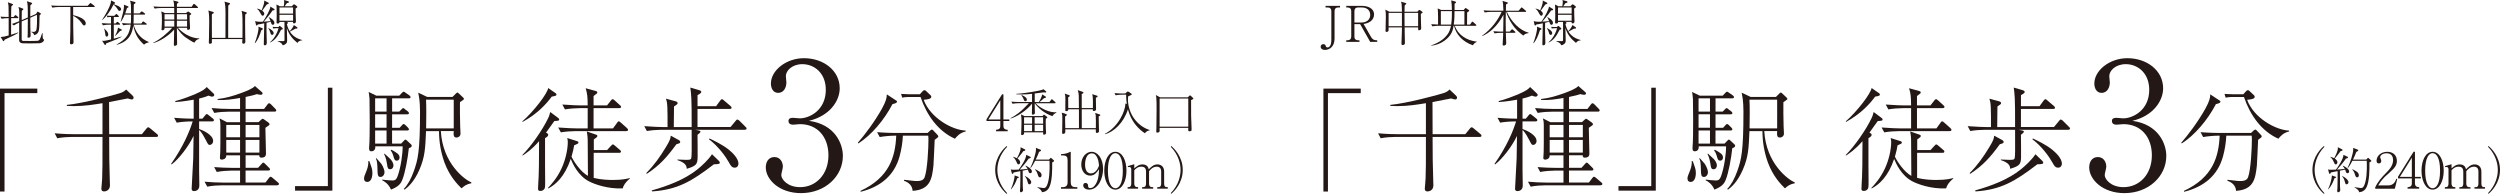 <?xml version="1.0" encoding="UTF-8"?><svg id="_イヤー_2" xmlns="http://www.w3.org/2000/svg" viewBox="0 0 1550.05 120.18"><defs><style>.cls-1{fill:#231815;}</style></defs><g id="text"><g><g><path class="cls-1" d="M10.88,11.26h-3.98c0,3.43-.03,6.86-.03,10.28,.83-.28,3.86-1.22,4.32-1.41l.12,.25c-1.35,.92-3.18,1.78-4.65,2.45-2.27,1.01-3.03,1.41-3.8,1.78-.31,.83-.37,.92-.64,.92-.18,0-.34-.15-.4-.28l-1.41-2.3c1.96-.15,2.26-.25,4.96-.98V11.26h-.43c-1.1,0-2.79,.12-3.95,.37l-.7-1.32c1.87,.15,3.49,.21,5.08,.21-.03-4.77-.03-4.96-.06-6.37-.06-1.5-.28-2.17-.46-2.75l2.79,1.01c.4,.15,.46,.15,.46,.34,0,.31-.73,.92-1.07,1.19-.12,3.09-.12,4.13-.12,6.58h1.53l.7-.8c.18-.21,.31-.37,.46-.37s.43,.21,.55,.31l.92,.8c.15,.15,.31,.31,.31,.49,0,.28-.28,.31-.49,.31Zm13.59,15.55c-.55,.09-6.18,.09-7.22,.09-3.28,0-3.64,0-4.44-.37-.86-.4-.95-1.13-.95-2.05,0-1.68,.03-9.03,.03-10.53-1.38,.64-2.54,1.32-3.28,1.84l-1.19-.95c.61-.18,2.02-.67,4.47-1.68,0-.86,.06-4.68,.06-5.45,0-1.19-.09-1.87-.46-3.37l2.63,.95c.18,.06,.4,.15,.4,.37,0,.18-.12,.28-1.01,1.1-.03,.92-.06,4.93-.06,5.72l3.8-1.65c.03-7.35-.09-8.05-.55-10.07l2.79,.92c.18,.06,.46,.18,.46,.37s-.12,.31-.31,.49c-.25,.28-.74,.73-.83,.8-.03,1.29-.06,2.2-.03,6.86l3.58-1.56,.61-1.04c.25-.34,.28-.37,.37-.37,.15,0,.31,.09,.4,.15l1.35,.8c.06,.06,.25,.15,.25,.37,0,.28-.09,.34-.8,.98-.12,5.6-.15,7.96-.46,9.34-.46,2.2-2.05,2.69-2.82,2.94-.43-1.38-1.44-1.78-1.81-1.93l.03-.25c.49,.09,.77,.15,1.13,.15,1.35,0,1.68-.64,1.84-1.04,.52-1.26,.52-6.18,.52-7.81,0-.43-.06-1.16-.09-1.75l-4.1,1.81c0,.89,.03,4.81,.03,5.63,0,.49,.18,4.93,.18,5.36,0,.4,0,1.38-1.35,1.38-.37,0-.58-.06-.58-.46,0-.31,.09-1.65,.12-1.9,.03-1.5,.03-3.4,.06-9.37l-3.8,1.65c0,1.29-.03,11.02,0,11.33,.09,.64,.67,.73,.92,.77,.18,.03,4.07,.03,4.62,.03,4.19,0,4.44-.09,4.87-.28,.58-.21,.83-.67,1.25-1.68,.21-.55,.31-.8,1.01-2.91h.28c0,.37,.03,2.05,.06,2.42,.03,.37,.12,1.13,.58,1.44,.25,.15,.28,.18,.28,.34,0,.43-.58,1.78-2.85,2.08Z"/><path class="cls-1" d="M58.29,4.35h-12.92v5.05c1.25,.28,7.81,1.74,7.81,5.23,0,.58-.49,1.16-1.01,1.16-.58,0-.83-.4-1.65-1.62-1.25-1.87-3.12-3.34-5.14-4.38,0,6.18,0,7.04,.18,14.78,0,.49,.03,.67,.03,1.41,0,.67-.06,.92-.28,1.1-.31,.28-.7,.4-1.07,.4-.86,0-.86-.55-.86-.86,0-.18,.06-1.07,.06-1.25,.21-5.3,.21-6.64,.21-14.51V4.35h-7.25c-.64,0-2.48,.09-3.95,.37l-.73-1.32c1.59,.12,3.52,.21,5.11,.21h17.51l1.25-1.35c.31-.34,.37-.4,.49-.4,.15,0,.46,.25,.58,.34l1.78,1.35c.12,.12,.31,.28,.31,.46,0,.34-.34,.34-.46,.34Z"/><path class="cls-1" d="M72.61,24.24c-1.07,.49-5.85,2.3-6.83,2.69-.03,.37-.09,.95-.55,.95-.25,0-.4-.24-.52-.43l-1.41-2.23c.31,.06,.46,.12,.83,.12,.98,0,3.61-.61,4.71-.89V15.3h-1.1c-1.1,0-2.79,.12-3.95,.37l-.74-1.32c2.3,.18,4.53,.21,5.11,.21h.67v-4.01h-.61c-.49,0-1.19,.06-1.68,.15l-.31-1.01c.55,.06,1.71,.12,2.17,.12h2.48l.77-.8c.34-.34,.37-.37,.49-.37,.18,0,.43,.25,.52,.34l.77,.77c.21,.21,.31,.31,.31,.46,0,.24-.15,.34-.46,.34h-2.72v4.01h1.1l.64-.67c.31-.34,.34-.37,.46-.37,.18,0,.43,.21,.58,.31l.8,.67c.15,.12,.31,.28,.31,.49,0,.28-.24,.31-.46,.31h-3.43v8.69c1.65-.46,4.65-1.29,4.77-1.32l.06,.18c-.58,.31-1.47,.8-2.79,1.38Zm1.38-17.48c-.4,0-.46-.09-1.01-.98-1.01-1.62-2.08-2.57-2.63-2.94-1.68,3.64-4.56,7.74-7.16,9.7l-.06-.03c2.17-3.12,4.65-7.5,5.48-10.56,.06-.18,.18-.7,.24-1.71l2.3,1.22c.09,.03,.21,.18,.21,.37,0,.4-.58,.55-.83,.61l-.06,.15c2.2,.83,2.45,.92,2.85,1.13,1.07,.58,1.78,1.29,1.78,1.93s-.49,1.1-1.1,1.1Zm-7.84,15.92c-.67,0-.73-.52-.89-1.65-.21-1.81-.43-2.39-.73-3.34l.06-.03c.21,.25,.34,.34,1.29,1.26,1.22,1.22,1.22,2.3,1.22,2.51,0,.92-.55,1.26-.95,1.26Zm9.18-3.77c-.15,.06-.76,.31-.89,.34-.76,.95-2.26,2.42-3.03,3.09l-.09-.09c.46-.89,1.44-2.79,1.71-4.22,.03-.15,.03-.8,.09-.92l2.2,1.16c.09,.06,.25,.12,.25,.34,0,.15-.09,.25-.25,.31Zm13.96,8.78c-3.34-3.03-5.51-6.12-6.67-11.88-.64,4.71-2.26,9.73-10.16,11.97l-.12-.18c6.27-3.52,7.93-6.67,8.69-12.3h-.76c-1.04,0-2.79,.12-3.92,.37l-.74-1.35c2.2,.18,4.25,.24,5.08,.24h.43c.09-1.29,.12-1.71,.15-5.51h-3.92c-.15,.37-1.1,2.79-2.42,4.47l-.15-.06c.06-.28,1.47-5.2,1.65-6.21,.21-1.19,.46-2.85,.46-3.43,0-.37-.06-.67-.12-.92l2.54,.98c.18,.06,.37,.15,.37,.4,0,.28-.09,.31-.95,.73-.46,1.56-.76,2.42-1.1,3.31h3.64c0-4.68,.03-6-.64-7.9l2.97,.83c.15,.03,.46,.12,.46,.37,0,.31-.73,.86-1.1,1.13-.03,1.01-.06,4.35-.06,5.57h3.58l.92-.92c.34-.34,.37-.37,.46-.37,.12,0,.21,.03,.58,.31l1.25,.92c.12,.09,.31,.28,.31,.46,0,.31-.28,.34-.46,.34h-6.64c-.03,3.89-.03,4.32-.12,5.51h4.87l.67-.92c.12-.15,.31-.37,.46-.37s.34,.15,.58,.31l1.32,.92c.12,.12,.31,.25,.31,.49,0,.28-.25,.31-.46,.31h-7.65c1.29,4.77,4.35,8.75,9.4,10.74v.18c-1.81,.43-2.45,1.01-2.97,1.47Z"/><path class="cls-1" d="M120.48,26.45c-1.35-.49-4.44-2.63-4.44-2.63-2.82-1.68-4.62-4.04-6.37-6.55,.03,1.41,.06,7.53,.12,8.78,0,.15,.03,.83,.03,.95,0,.52-.06,.8-.4,1.04-.4,.28-.86,.4-1.04,.4-.52,0-.61-.55-.61-.86,0-.25,.03-1.32,.06-1.53,0-1.22,.12-6.58,.15-7.68-4.13,4.53-9.58,7.47-12.89,8.33l-.12-.21c3.64-1.53,9.43-6.34,11.75-9.24h-4.71c0,.7-.06,.86-.15,.98-.28,.37-.7,.55-1.16,.55-.52,0-.55-.34-.55-.52,0-.09,.03-.43,.06-.55,.12-1.47,.18-4.25,.18-5.63,0-2.88-.06-3.24-.4-5.02l2.26,1.04h5.79c0-.46,0-1.29-.03-3.12h-8.23c-1.07,0-2.75,.12-3.92,.34l-.73-1.32c2.3,.18,4.53,.24,5.08,.24h7.78c-.06-1.68-.15-3.03-.64-3.95l2.88,.73c.18,.06,.46,.12,.46,.34,0,.18-.09,.31-.37,.52-.25,.21-.46,.37-.61,.49,0,.12-.03,1.25-.03,1.87h9.12l1.01-1.47c.15-.21,.28-.37,.43-.37,.21,0,.43,.18,.58,.31l1.65,1.47c.15,.12,.31,.28,.31,.46,0,.28-.28,.34-.46,.34h-12.64v3.12h5.63l1.01-.8c.15-.12,.21-.15,.34-.15,.09,0,.21,.06,.31,.12l1.32,.98c.18,.15,.28,.21,.28,.4,0,.15-.09,.28-.28,.4q-.43,.28-.73,.52c0,2.33,0,2.42,.25,7.16,.03,.31,.03,.61,.03,.64,0,.52-.09,.73-.52,.95-.28,.15-.58,.21-.73,.21-.61,0-.61-.43-.58-1.29h-5.72c2.23,2.42,6.98,6.43,13.25,6.61v.28c-1.71,.43-2.08,.92-3.03,2.33Zm-12.43-17.63h-6.03v3.31h6.03v-3.31Zm0,4.04h-6.03v3.64h6.03v-3.64Zm7.93-4.04h-6.31v3.31h6.31v-3.31Zm0,4.04h-6.31v3.64h6.31v-3.64Z"/><path class="cls-1" d="M152.03,9c-.06,1.1-.06,1.5-.06,4.53,0,.52,0,6.15,.06,7.84,.09,3.18,.09,3.55,.09,4.25,0,.52,0,1.47-1.16,1.47-.74,0-.77-.55-.77-1.13,0-.28,.09-1.5,.09-1.74h-18.89c.03,1.96,.03,2.17-.03,2.36-.18,.43-.98,.58-1.22,.58-.67,0-.67-.64-.67-.92,0-.67,.06-1.71,.09-2.39,.12-4.13,.15-9.83,.15-10.35,0-4.13-.21-5.57-.52-7.01l2.85,.89c.25,.09,.49,.18,.49,.46,0,.31-.25,.46-1.16,1.04-.06,1.32,.03,14.45,.03,14.6h8.39c0-2.39,.03-12.98,.03-15.12,0-4.53-.21-5.51-.61-7.35l2.94,.83c.37,.09,.46,.18,.46,.37,0,.34-.34,.61-1.04,1.19-.03,.09-.06,.52-.06,.58-.03,5.79-.03,6.43-.03,12.15v7.35h8.85c.09-3.95,.03-10.47,0-12.03-.03-2.2-.12-3.09-.58-4.74l2.69,.83c.46,.15,.58,.21,.58,.46,0,.34-.46,.64-.98,1.01Z"/><path class="cls-1" d="M162.09,18.67c-1.5,4.41-2.2,5.94-3.89,8.08l-.25-.09c1.16-2.75,2.36-7.5,2.36-9.15,0-.28-.06-.7-.12-.98l2.45,.95c.21,.09,.34,.21,.34,.4,0,.4-.37,.55-.89,.8Zm6.89-12.15c-1.62,2.45-5.23,6.67-5.45,6.92,.43-.03,3.46-.25,4.22-.31-.49-1.44-.89-2.02-1.13-2.36l.12-.15c.67,.37,3.4,1.81,3.4,3.55,0,.64-.4,1.22-.92,1.22-.77,0-.95-.61-1.35-1.9l-2.6,.61c-.06,3.03-.03,4.47-.03,5.3,.03,1.1,.18,6.92,.18,7.22,0,1.16-.7,1.47-1.19,1.47-.67,0-.67-.49-.67-.7,0-1.1,.15-5.85,.15-6.83s.09-5.23,.12-6.12c-1.87,.43-3.06,.64-4.01,.73-.28,.49-.4,.64-.67,.64-.12,0-.37-.09-.43-.37l-.52-2.36c1.38,.49,3.18,.43,4.81,.37,1.9-2.72,4.9-8.2,4.59-9.4l2.36,1.44c.25,.15,.28,.31,.28,.46,0,.34-.31,.43-1.25,.55Zm-3.58-3.76c-1.47,2.08-1.96,2.75-2.85,3.89,.64,.49,1.29,.98,1.29,1.84,0,.61-.37,1.25-.95,1.25s-.86-.43-1.56-1.81c-.58-1.1-.89-1.65-2.02-2.48l.06-.12c.43,.06,1.32,.18,2.85,1.1,.28-.7,1.62-3.95,1.62-5.36,0-.21-.06-.55-.09-.77l2.6,1.32c.18,.09,.31,.21,.31,.43,0,.31-.21,.43-1.25,.7Zm3.34,18.86c-.7,0-.83-.37-1.22-1.68-.06-.21-.49-1.53-1.16-2.45l.06-.12c1.75,.98,3.24,1.9,3.24,3.18,0,.52-.31,1.07-.92,1.07Zm5.54-3.18c-2.23,4.62-4.19,6.7-6.83,7.93l-.03-.21c2.48-1.99,4.53-5.66,5.3-8.66h-1.68c-.49,0-1.19,.06-1.68,.15l-.31-1.01c.55,.06,1.71,.12,2.17,.12h1.47l.34-.49c.09-.15,.21-.24,.34-.24,.15,0,.28,.12,.37,.18l1.38,1.16c.15,.12,.21,.25,.21,.4,0,.55-.61,.64-1.04,.67Zm10.13,8.17c-3.21-2.6-5.29-5.23-6.55-9.24,0,.52,.03,1.1,.03,1.62,.03,.98,.15,6.09,.15,6.18,0,1.29-.55,1.78-.89,2.02-.4,.34-.98,.73-1.87,.89-.37-.83-.64-1.5-3.12-2.54l.06-.12c.58,.03,2.57,.09,2.85,.09,.95,0,1.32,0,1.32-.64V15.06c0-1.1,0-1.22-.03-1.47h-3.09c0,.34,.03,.98-1.04,.98-.73,0-.76-.34-.76-.61,0-.7,.09-3.89,.09-4.53,0-.8-.06-4.22-.06-4.93,0-.46-.03-1.19-.12-1.71l2.11,1.1h2.42c.21-.86,.31-1.96,.31-2.51,0-.46-.06-1.01-.18-1.38l2.69,.77c.28,.09,.4,.28,.4,.49,0,.52-.55,.58-1.22,.64-.21,.31-1.22,1.71-1.44,1.99h4.47l.86-.92c.12-.12,.34-.28,.52-.28s.34,.09,.46,.18l1.25,.92c.18,.12,.31,.31,.31,.52,0,.37-.4,.58-1.07,.95,0,.31,.06,3.89,.06,3.98,.03,.64,.15,3.61,.15,4.01,0,.92-.55,1.25-1.19,1.25-.55,0-.7-.28-.58-.92h-4.22l.52,.12c.34,.09,.55,.28,.55,.43,0,.31-.37,.58-.7,.77,0,.21,.46,2.3,1.71,4.44,.52-.43,2.17-2.3,2.63-3.83l1.93,1.32c.24,.15,.31,.31,.31,.55,0,.4-.49,.43-1.19,.37-1.16,.64-2.36,1.25-3.52,1.84,.25,.43,.77,1.25,1.75,2.17,1.68,1.59,3.49,2.45,5.91,3.06v.12c-2.14,.31-2.6,1.07-2.94,1.65Zm-2.69-21.98h-8.45v3.8h8.45v-3.8Zm0,4.53h-8.45v3.7h8.45v-3.7Z"/></g><g><path class="cls-1" d="M622.14,75.04v3.21c0,1.41,.95,2.17,2.14,2.17h.49v.98h-7.19v-.98c.64,0,2.63,0,2.63-2.23v-3.15h-8.57v-1.07l9.64-15.46h.86v15.55h3.64v.98h-3.64Zm-1.93-12.89l-7.41,11.91h7.41v-11.91Z"/><path class="cls-1" d="M652.51,72.01c-4.9-1.62-8.85-5.08-10.96-7.99,.03,2.69,0,2.97,.03,3.73,0,.31,.09,1.78,.09,2.05,0,1.22-1.07,1.29-1.25,1.29-.4,0-.64-.21-.64-.67s.09-2.48,.09-2.88c0-.64,.03-.92,.03-3.31-3.76,4.71-9.7,8.29-13.28,9.24l-.09-.21c3.09-1.56,6.28-3.7,11.39-9.27h-6.21c-.95,0-2.66,.09-3.92,.34l-.73-1.32c1.68,.15,3.4,.25,5.08,.25h7.74c.03-.12,.03-5.02,.03-5.11-1.65,.21-3.43,.43-6.31,.43-1.62,0-2.66-.06-3.55-.12v-.25c3-.18,8.78-.95,12.98-1.78,3.03-.58,3.34-.8,3.89-1.13l1.47,1.19c.25,.21,.34,.31,.34,.46,0,.12-.09,.43-.67,.43-.28,0-.74-.12-1.04-.12-.06,0-1.65,.21-1.93,.25-.55,.09-3.03,.4-3.55,.46,0,.83,.03,4.53,.03,5.3h2.48c.7-.89,1.93-3.34,2.14-4.74l2.02,1.29c.25,.15,.34,.28,.34,.46,0,.34-.34,.4-1.25,.61-.28,.24-1.41,1.29-1.65,1.47-.31,.28-.7,.58-1.19,.92h6.21l1.01-1.35c.15-.21,.31-.4,.49-.4s.31,.12,.55,.34l1.47,1.35c.18,.18,.31,.28,.31,.46,0,.31-.28,.34-.46,.34h-11.97c3.58,3.76,9.15,5.88,12.92,5.6v.24c-1.74,.8-2.23,1.74-2.45,2.17Zm-4.07,1.62c-.03,.8-.09,1.38-.09,2.11,0,1.35,.06,2.69,.09,4.07,.03,.7,.15,1.84,.15,2.54s-.55,1.16-1.25,1.16c-.31,0-.52-.09-.55-.31-.03-.09-.06-.73-.03-1.16h-11.81v.73c0,.49-.64,.98-1.26,.98s-.58-.4-.58-.61c0-.58,.12-3.28,.15-3.8,.06-2.11,.09-2.57,.09-3.49,0-1.65-.03-3.31-.31-4.93l2.11,1.04h11.2l.52-.52c.15-.15,.31-.37,.43-.37s.28,.12,.46,.28l1.32,1.04c.15,.12,.28,.24,.28,.4,0,.31-.43,.55-.92,.83Zm-12.7-10.9c-.61,0-.76-.37-1.07-1.19-.34-.86-.83-1.81-1.41-2.45l.15-.18c.8,.34,3.28,1.35,3.28,2.91,0,.61-.52,.92-.95,.92Zm4.16,9.98h-4.96v3.95h4.96v-3.95Zm0,4.68h-4.96v3.92h4.96v-3.92Zm6.86-4.68h-5.26v3.95h5.26v-3.95Zm0,4.68h-5.26v3.92h5.26v-3.92Z"/><path class="cls-1" d="M681.21,72.23c0,1.96,.12,6.52,.15,7.41,0,.24,.06,1.41,.06,1.65,0,.83-.83,1.13-1.32,1.13-.7,0-.7-.21-.67-2.23h-18.92c.03,.83,.03,1.41,0,1.74-.09,.95-1.07,1.07-1.35,1.07s-.64-.06-.64-.73c0-.24,.06-1.25,.06-1.47,.06-2.33,.09-4.71,.09-7.04,0-1.96,0-2.57-.37-3.92l2.69,.89c.37,.12,.49,.28,.49,.43,0,.31-.46,.64-1.07,1.04-.03,.7-.03,1.32-.03,2.39,0,1.32,0,1.81,.12,4.87h8.48c0-3.86,0-7.87-.03-11.72h-6.58c.03,1.19-1.07,1.19-1.22,1.19-.12,0-.64,0-.64-.49,0-.7,.03-3.86,.03-4.53s.03-1.35,.03-2.02c0-2.14-.03-2.63-.43-3.86l2.72,.95c.18,.06,.43,.15,.43,.4,0,.46-.7,.77-.98,.89-.03,.37-.03,.67-.03,1.13,0,1.29,0,1.71,.06,5.6h6.61c-.03-1.16-.09-6.31-.09-7.35-.03-1.53-.09-1.87-.61-3.76l3.06,1.07c.31,.12,.46,.21,.46,.4,0,.49-.83,.86-1.07,.95-.03,1.13-.03,1.87,0,8.69h6.92c.09-6.61-.12-7.47-.4-8.63l2.79,.92c.21,.06,.55,.15,.55,.46s-.55,.61-1.1,.89c-.03,1.13,.12,6.09,.12,7.1s-1.04,1.07-1.47,1.07c-.58,0-.58-.18-.55-1.07h-6.86v.64l.03,10.9v.18h8.72c.03-2.54,.03-3.18,.03-4.16,0-3.7-.12-4.32-.49-5.27l2.75,.89c.34,.12,.46,.15,.46,.4,0,.37-.43,.61-1.01,.92Z"/><path class="cls-1" d="M709.86,82.63c-4.22-2.75-7.47-6.73-9.37-11.42-.46-1.13-.8-2.27-1.13-3.46-2.72,8.51-8.78,14.02-14.23,15.49l-.12-.24c8.48-4.38,12.86-14.36,12.73-18.82l.92,.25c-.43-2.6-.43-4.53-.43-5.72h-2.57c-1.07,0-2.79,.12-3.95,.37l-.7-1.35c2.3,.21,4.5,.24,5.08,.24h1.59l1.13-1.01c.21-.18,.31-.25,.43-.25,.15,0,.43,.15,.55,.21l1.59,1.07c.18,.12,.34,.28,.34,.46s-.12,.31-.31,.4c-.31,.15-1.68,.83-1.96,.95-.03,.43-.09,.98-.09,1.78,0,8.75,5.66,16.59,13.44,19.01v.25c-.86,.09-2.11,.52-2.94,1.81Z"/><path class="cls-1" d="M739.51,61.58c-.31,.15-.67,.31-1.01,.46l.03,9.92,.28,7.77c0,.09,0,1.01-.03,1.1-.15,.37-.73,.58-1.22,.58-.12,0-.8,0-.83-.52,0-.28,.03-1.38,.03-1.62h-17.78c-.03,.34,.06,1.84,0,2.14-.18,.67-1.1,.83-1.44,.83-.61,0-.64-.4-.64-.8,0-.28,.06-1.56,.09-1.84,.06-3.86,.12-7.74,.12-11.6,0-2.51,0-6.18-.18-7.53-.09-.61-.18-1.1-.28-1.56l2.63,1.44h17.17l.83-.8c.34-.34,.43-.43,.61-.43,.09,0,.18,.03,.58,.43l1.13,1.07c.12,.12,.31,.31,.31,.52s-.21,.34-.4,.43Zm-2.75-.49h-17.78v17.45h17.78v-17.45Z"/><path class="cls-1" d="M624.17,120.18c-1.53-1.22-7.13-6.46-7.13-14.81s5.6-13.59,7.13-14.81l.31,.43c-4.99,5.17-6.09,10.84-6.09,14.39s1.1,9.21,6.09,14.39l-.31,.43Z"/><path class="cls-1" d="M638.79,107.39c-.8,0-.98-.7-1.13-1.19-.15-.55-.28-.8-.37-1.04-.86,.21-1.78,.4-3.21,.67,0,7.29,.03,8.08,.06,9.7,0,.4,.15,2.14,.15,2.45,0,.8-.95,1.22-1.29,1.22-.52,0-.61-.46-.61-.92,0-.31,.15-1.59,.15-1.87,.15-3.43,.12-8.97,.09-10.31-3.12,.61-3.49,.7-4.16,.83-.03,.15-.31,.86-.61,.86-.06,0-.4,0-.52-.43l-.61-2.33c.83,.21,1.26,.21,2.08,.21,.7,0,1.71-.03,2.82-.09,.8-1.07,4.68-6.46,4.65-9.15l2.54,1.19c.15,.09,.25,.25,.25,.46s-.06,.46-1.22,.64c-1.78,2.57-4.29,5.48-5.54,6.83,1.59-.09,3.18-.18,4.78-.4-.43-.77-.83-1.32-1.25-1.84l.18-.18c1.29,.7,3.79,2.05,3.79,3.55,0,.61-.37,1.13-1.01,1.13Zm-8.11,3.15c-1.07,3.03-1.99,4.78-3.8,6.86l-.15-.09c1.26-2.48,2.45-7.01,2.36-8.54l2.3,.83c.21,.06,.37,.15,.37,.31,0,.18-.21,.34-1.07,.64Zm3.83-16.87c-.83,1.16-1.1,1.53-3.61,4.65,1.07,.67,1.62,1.56,1.62,2.27,0,.55-.31,1.35-1.01,1.35-.58,0-.77-.4-1.41-1.87-.67-1.53-1.38-2.17-1.96-2.72v-.15c1.41,.43,1.9,.67,2.39,.89,.8-1.53,2.27-4.35,2.27-6.12,0-.24-.03-.49-.06-.7l2.69,1.32c.12,.06,.25,.15,.25,.4,0,.43-.18,.55-1.16,.7Zm3.7,20.6c-.67,0-.76-.4-1.13-1.71-.46-1.75-.74-2.14-1.71-3.43l.06-.09c2.79,1.38,3.95,2.91,3.95,3.89,0,.73-.49,1.35-1.16,1.35Zm15.06-14.11c-.52,.28-.64,.37-.89,.55,.06,4.32,.03,11.57-1.75,15.27-.98,2.05-2.51,3-4.62,3.21-.12-.67-.34-1.53-2.91-3.06v-.12c.61,.09,3.4,.58,3.98,.58,.86,0,1.44-.31,2.05-1.62,1.65-3.52,1.65-10.13,1.65-12.34,0-1.32-.03-2.27-.06-2.94h-8.91c-.46,.86-1.65,3.24-2.75,4.47l-.21-.12c1.59-3.18,3.49-8.91,3.49-11.36,0-.64-.06-.8-.12-1.04l3,1.19c.09,.03,.21,.18,.21,.31,0,.25-.06,.37-.12,.46-.09,.06-.92,.46-1.07,.58-.55,1.47-1.04,2.69-2.05,4.77h8.23l.7-.76c.25-.25,.31-.34,.43-.34,.06,0,.18,.09,.4,.25l1.47,1.35c.09,.09,.18,.28,.18,.37,0,.15-.15,.21-.34,.34Zm-8.48,9.79c-.83,0-1.01-.58-1.47-2.05-.52-1.68-1.25-2.42-1.62-2.79l.12-.18c2.33,1.07,3.98,2.02,3.98,3.67,0,.18,0,1.35-1.01,1.35Z"/><path class="cls-1" d="M657.86,117v-.98h1.07c2.02,0,3-.92,3-3v-13.77c0-1.99-.7-2.88-3.03-2.88h-1.04v-.83h.49c1.87,0,4.1-.83,4.68-1.16,.21-.12,.46-.28,.64-.28,.15,0,.21,.15,.21,.31v18.61c0,1.75,.7,3,2.69,3h1.38v.98h-10.1Z"/><path class="cls-1" d="M675.27,117.58c-2.23,0-3.64-1.19-3.64-2.66,0-1.07,.61-1.47,1.41-1.47,1.41,0,1.59,1.22,1.59,1.59,0,.73,.06,1.59,1.26,1.59,1.01,0,1.96-.55,2.51-1.16,2.66-2.88,2.91-7.22,3.03-10.56-1.44,2.05-2.75,3.98-5.54,3.98-3.31,0-5.48-3.09-5.48-6.92,0-4.56,3.03-7.87,6.46-7.87s7.07,3.83,7.07,10.62c0,5.75-2.97,12.86-8.66,12.86Zm4.74-20.42c-1.04-1.78-1.9-2.05-3.12-2.05-3.34,0-4.13,4.29-4.13,6.89,0,1.65,.31,5.51,3.64,5.51,3.15,0,4.56-3.61,5.02-4.84-.28-2.63-.58-4.07-1.41-5.51Z"/><path class="cls-1" d="M691.55,117.58c-4.32,0-6.89-5.51-6.89-11.75s2.51-11.72,6.89-11.72,6.89,5.51,6.89,11.72-2.57,11.75-6.89,11.75Zm0-22.62c-2.33,0-4.62,2.91-4.62,10.87s2.36,10.9,4.62,10.9c2.14,0,4.62-2.51,4.62-10.9s-2.48-10.87-4.62-10.87Z"/><path class="cls-1" d="M717.51,117v-.98h.7c1.35,0,1.74-.89,1.74-2.23v-7.5c0-1.81-.92-2.94-2.75-2.94-2.45,0-4.04,1.9-4.77,2.82v7.62c0,1.19,.37,2.23,1.87,2.23h.7v.98h-6.86v-.98h.67c1.35,0,1.75-.89,1.75-2.23v-7.29c0-2.08-.8-3.15-2.94-3.15-2.27,0-3.55,1.38-4.35,2.23v8.2c0,1.19,.4,2.23,1.87,2.23h.49v.98h-6.49v-.98h.55c1.35,0,1.71-.92,1.71-2.23v-8.88c0-.61-.4-1.38-1.13-1.38-.06,0-.43,0-.89,.12l-.15-.64,4.04-1.19v2.6c1.25-1.1,2.79-2.48,5.11-2.48,1.32,0,3.4,.49,3.86,3.06,1.29-1.32,2.94-3.06,5.36-3.06,2.57,0,4.19,1.71,4.19,4.47v7.38c0,1.56,.49,2.23,1.53,2.23h.73v.98h-6.55Z"/><path class="cls-1" d="M725.89,119.75c4.99-5.17,6.09-10.84,6.09-14.39s-1.1-9.21-6.09-14.39l.31-.43c1.53,1.22,7.13,6.49,7.13,14.81s-5.6,13.59-7.13,14.81l-.31-.43Z"/></g><g><path class="cls-1" d="M1440.89,120.18c-1.53-1.22-7.13-6.46-7.13-14.81s5.6-13.59,7.13-14.81l.31,.43c-4.99,5.17-6.09,10.84-6.09,14.39s1.1,9.21,6.09,14.39l-.31,.43Z"/><path class="cls-1" d="M1455.51,107.39c-.8,0-.98-.7-1.13-1.19-.15-.55-.28-.8-.37-1.04-.86,.21-1.78,.4-3.21,.67,0,7.29,.03,8.08,.06,9.7,0,.4,.15,2.14,.15,2.45,0,.8-.95,1.22-1.29,1.22-.52,0-.61-.46-.61-.92,0-.31,.15-1.59,.15-1.87,.15-3.43,.12-8.97,.09-10.31-3.12,.61-3.49,.7-4.16,.83-.03,.15-.31,.86-.61,.86-.06,0-.4,0-.52-.43l-.61-2.33c.83,.21,1.26,.21,2.08,.21,.7,0,1.71-.03,2.82-.09,.8-1.07,4.68-6.46,4.65-9.15l2.54,1.19c.15,.09,.25,.25,.25,.46s-.06,.46-1.22,.64c-1.78,2.57-4.29,5.48-5.54,6.83,1.59-.09,3.18-.18,4.78-.4-.43-.77-.83-1.32-1.25-1.84l.18-.18c1.29,.7,3.79,2.05,3.79,3.55,0,.61-.37,1.13-1.01,1.13Zm-8.11,3.15c-1.07,3.03-1.99,4.78-3.8,6.86l-.15-.09c1.26-2.48,2.45-7.01,2.36-8.54l2.3,.83c.21,.06,.37,.15,.37,.31,0,.18-.21,.34-1.07,.64Zm3.83-16.87c-.83,1.16-1.1,1.53-3.61,4.65,1.07,.67,1.62,1.56,1.62,2.27,0,.55-.31,1.35-1.01,1.35-.58,0-.77-.4-1.41-1.87-.67-1.53-1.38-2.17-1.96-2.72v-.15c1.41,.43,1.9,.67,2.39,.89,.8-1.53,2.27-4.35,2.27-6.12,0-.24-.03-.49-.06-.7l2.69,1.32c.12,.06,.25,.15,.25,.4,0,.43-.18,.55-1.16,.7Zm3.7,20.6c-.67,0-.76-.4-1.13-1.71-.46-1.75-.74-2.14-1.71-3.43l.06-.09c2.79,1.38,3.95,2.91,3.95,3.89,0,.73-.49,1.35-1.16,1.35Zm15.06-14.11c-.52,.28-.64,.37-.89,.55,.06,4.32,.03,11.57-1.75,15.27-.98,2.05-2.51,3-4.62,3.21-.12-.67-.34-1.53-2.91-3.06v-.12c.61,.09,3.4,.58,3.98,.58,.86,0,1.44-.31,2.05-1.62,1.65-3.52,1.65-10.13,1.65-12.34,0-1.32-.03-2.27-.06-2.94h-8.91c-.46,.86-1.65,3.24-2.75,4.47l-.21-.12c1.59-3.18,3.49-8.91,3.49-11.36,0-.64-.06-.8-.12-1.04l3,1.19c.09,.03,.21,.18,.21,.31,0,.25-.06,.37-.12,.46-.09,.06-.92,.46-1.07,.58-.55,1.47-1.04,2.69-2.05,4.77h8.23l.7-.76c.25-.25,.31-.34,.43-.34,.06,0,.18,.09,.4,.25l1.47,1.35c.09,.09,.18,.28,.18,.37,0,.15-.15,.21-.34,.34Zm-8.48,9.79c-.83,0-1.01-.58-1.47-2.05-.52-1.68-1.25-2.42-1.62-2.79l.12-.18c2.33,1.07,3.98,2.02,3.98,3.67,0,.18,0,1.35-1.01,1.35Z"/><path class="cls-1" d="M1484.83,117h-12.15v-.83c1.78-3.8,4.16-6.34,6.92-9.15,1.93-1.96,4.16-4.41,4.16-7.77,0-1.59-.55-4.22-4.04-4.22-2.66,0-3.95,1.44-3.95,2.42,0,.31,.15,.7,.28,.92,.37,.83,.37,1.16,.37,1.41,0,1.07-.67,1.56-1.5,1.56-1.07,0-1.41-.77-1.41-1.71,0-2.79,2.6-5.51,6.64-5.51,3.64,0,5.97,2.2,5.97,5.66,0,2.05-.73,3.28-2.26,5.02-.73,.86-4.5,4.13-5.23,4.84-.4,.4-2.66,2.69-4.1,5.33h6.12c3.61,0,4.56-2.63,5.11-4.13l.58,.15-1.5,6.03Z"/><path class="cls-1" d="M1497.32,110.63v3.21c0,1.41,.95,2.17,2.14,2.17h.49v.98h-7.19v-.98c.64,0,2.63,0,2.63-2.23v-3.15h-8.57v-1.07l9.64-15.46h.86v15.55h3.64v.98h-3.64Zm-1.93-12.89l-7.41,11.91h7.41v-11.91Z"/><path class="cls-1" d="M1508.27,117.58c-4.32,0-6.89-5.51-6.89-11.75s2.51-11.72,6.89-11.72,6.89,5.51,6.89,11.72-2.57,11.75-6.89,11.75Zm0-22.62c-2.33,0-4.62,2.91-4.62,10.87s2.36,10.9,4.62,10.9c2.14,0,4.62-2.51,4.62-10.9s-2.48-10.87-4.62-10.87Z"/><path class="cls-1" d="M1534.23,117v-.98h.7c1.35,0,1.74-.89,1.74-2.23v-7.5c0-1.81-.92-2.94-2.75-2.94-2.45,0-4.04,1.9-4.77,2.82v7.62c0,1.19,.37,2.23,1.87,2.23h.7v.98h-6.86v-.98h.67c1.35,0,1.75-.89,1.75-2.23v-7.29c0-2.08-.8-3.15-2.94-3.15-2.27,0-3.55,1.38-4.35,2.23v8.2c0,1.19,.4,2.23,1.87,2.23h.49v.98h-6.49v-.98h.55c1.35,0,1.71-.92,1.71-2.23v-8.88c0-.61-.4-1.38-1.13-1.38-.06,0-.43,0-.89,.12l-.15-.64,4.04-1.19v2.6c1.25-1.1,2.79-2.48,5.11-2.48,1.32,0,3.4,.49,3.86,3.06,1.29-1.32,2.94-3.06,5.36-3.06,2.57,0,4.19,1.71,4.19,4.47v7.38c0,1.56,.49,2.23,1.53,2.23h.73v.98h-6.55Z"/><path class="cls-1" d="M1542.61,119.75c4.99-5.17,6.09-10.84,6.09-14.39s-1.1-9.21-6.09-14.39l.31-.43c1.53,1.22,7.13,6.49,7.13,14.81s-5.6,13.59-7.13,14.81l-.31-.43Z"/></g><g><path class="cls-1" d="M0,54.94H23.14v2.81H2.81v61.01H0V54.94Z"/><path class="cls-1" d="M96.93,84.89h-29.24c0,13.53,.07,15.01,.42,28.05,0,.35,.07,1.68,.07,1.96,0,3.37-2.95,3.79-3.58,3.79-1.68,0-1.75-1.19-1.75-1.75,0-.42,.49-5.26,.49-6.24,.21-6.03,.21-7.99,.21-25.81h-19c-2.45,0-6.38,.28-9.05,.84l-1.61-3.09c5.26,.49,10.31,.56,11.64,.56h18.02v-19.22c-5.19,.84-10.94,1.82-17.95,1.82-1.82,0-3.02-.07-4.14-.14v-.63c9.61-.84,29.81-6.17,33.38-7.43,.28-.07,2.24-.77,3.37-2.1l4.07,3.86c.28,.28,.56,.7,.56,1.19,0,.7-.42,1.12-1.12,1.12-.49,0-.84-.14-2.52-.63-1.82,.35-9.89,1.96-11.57,2.24,.07,3.09,.07,16.55,.07,19.29v.63h20.27l2.81-3.44c.14-.21,.7-.84,1.12-.84s1.12,.56,1.26,.7l4.14,3.44c.35,.28,.7,.56,.7,1.12,0,.63-.56,.7-1.05,.7Z"/><path class="cls-1" d="M131.59,59.92c-.56,0-.77-.07-2.31-.63-1.05,.42-2.1,.91-5.82,1.82v12.48h2.03l1.61-1.96c.42-.49,.7-.91,1.12-.91,.35,0,.98,.56,1.26,.77l2.45,1.96c.35,.28,.7,.56,.7,1.05,0,.63-.56,.77-1.05,.77h-8.13v4.7c2.67,.91,8.7,3.72,8.7,7.43,0,1.54-1.12,2.45-2.03,2.45s-1.12-.28-2.38-2.8c-.7-1.33-2.53-4.98-4.28-6.45v24.97c0,1.47,.14,8.06,.14,9.47,0,3.16-2.59,3.44-3.23,3.44-1.54,0-1.54-1.12-1.54-1.47,0-.98,.91-17.46,.98-18.86,0-1.05,.14-11.71,.21-13.89-3.02,6.45-9.26,14.52-13.6,17.67l-.35-.28c7.71-11.01,11.57-20.41,13.39-26.37-3.79,0-7.29,.28-9.89,.77l-1.61-3.02c5.68,.49,10.31,.56,12.13,.56v-11.78c-6.59,1.19-9.54,1.33-11.43,1.47l.07-.63c4.07-.98,9.4-3.09,11.78-4.07,5.54-2.38,6.73-3.51,7.64-4.63l4.14,3.93c.28,.28,.56,.56,.56,.91,0,.56-.42,1.12-1.26,1.12Zm40.33,54.98h-34.36c-2.24,0-6.17,.21-9.05,.84l-1.68-3.09c3.93,.35,7.78,.56,11.71,.56h10.31v-7.43h-5.4c-2.24,0-6.17,.28-9.05,.84l-1.61-3.02c3.86,.28,7.71,.49,11.64,.49h4.42v-7.78h-8.56c.14,2.45-2.45,2.67-2.74,2.67-1.12,0-1.19-.63-1.19-1.12,0-.63,.21-3.23,.21-3.72,.07-2.38,.07-5.12,.07-5.54v-10.73c0-2.73-.28-3.51-.56-4.49l4.63,2.38h8.13v-6.52h-7.01c-2.17,0-6.1,.21-8.98,.77l-1.68-3.02c3.86,.35,7.78,.56,11.64,.56h6.03v-6.8c-4.63,.77-9.26,1.54-13.89,1.19v-.56c4.98-.49,9.75-1.96,14.45-3.65,2.8-1.05,7.36-2.73,8.63-4.42l4.49,3.93c.14,.14,.28,.42,.28,.7,0,.35-.28,.84-1.12,.84s-1.82-.28-2.38-.42c-1.61,.49-3.02,.98-7.01,1.75v7.43h11.43l2.03-2.67c.56-.7,.7-.84,1.12-.84s.98,.42,1.26,.77l2.45,2.52c.42,.42,.7,.7,.7,1.12,0,.63-.56,.77-1.05,.77h-17.95v6.52h8l1.61-1.47c.42-.35,.56-.63,.98-.63,.35,0,.77,.35,1.26,.7l2.17,1.54c.56,.42,.84,.84,.84,1.12,0,.49-.28,.7-2.59,2.24,0,4.42,.35,11.43,.35,15.85,0,.84,0,2.67-2.8,2.67-.7,0-1.47-.28-1.33-1.47h-8.49v7.78h7.71l2.1-2.31c.7-.77,.77-.91,1.19-.91,.35,0,.7,.35,1.19,.84l2.24,2.24c.49,.49,.7,.7,.7,1.12,0,.63-.63,.7-1.12,.7h-14.03v7.43h12.34l2.1-2.74c.28-.35,.63-.84,.98-.84,.49,0,.98,.35,1.33,.7l3.23,2.73c.42,.35,.7,.56,.7,1.05,0,.63-.56,.77-1.05,.77Zm-23.07-37.45h-8.56v7.64h8.56v-7.64Zm0,9.33h-8.56v7.85h8.56v-7.85Zm11.99-9.33h-8.56v7.64h8.56v-7.64Zm0,9.33h-8.56v7.85h8.56v-7.85Z"/><path class="cls-1" d="M206.08,118.2h-23.14v-2.81h20.34V54.38h2.8v63.82Z"/><path class="cls-1" d="M227.61,112.8c-1.33,0-1.89-.91-1.89-2.1,0-1.12,.35-1.96,1.4-4.49,.35-.84,1.54-3.79,1.19-6.31h.7c.07,.28,.21,.63,1.26,3.65,.28,.77,.63,1.96,.63,3.72,0,.63,0,5.54-3.3,5.54Zm25.88-20.9c-.63,6.17-2.31,15.36-4.07,19.64-.98,2.46-2.45,4.21-7.01,6.03-1.4-3.44-4.07-5.19-5.4-5.75v-.49c1.96,.35,5.82,.56,6.1,.56,1.47,0,2.46-.07,3.44-2.73,1.96-5.33,3.16-13.89,3.09-18.44h-16.97c.28,2.59-1.61,3.09-2.31,3.09-1.61,0-1.61-1.19-1.47-3.02,.56-5.61,.28-28.75,.21-29.45-.28-3.3-.35-3.44-.56-4.35l4.77,2.31h14.24l1.54-1.61c.77-.84,.91-.84,1.19-.84s.35,.07,1.26,.7l2.31,1.61c.21,.21,.7,.56,.7,1.05,0,.7-.63,.77-1.05,.77h-10.38v8.21h4.42l1.26-1.26c.77-.77,.84-.91,1.19-.91,.28,0,.42,.07,1.19,.77l1.68,1.26c.28,.28,.7,.63,.7,1.05,0,.7-.63,.77-1.05,.77h-9.4v8.35h4.7l1.33-1.47c.7-.77,.77-.84,1.12-.84,.42,0,.98,.49,1.19,.7l1.47,1.47c.63,.63,.63,.91,.63,1.05,0,.63-.56,.77-1.05,.77h-9.4v8.14h5.61l1.54-1.61c.7-.77,.77-.84,1.12-.84s.35,0,1.26,.84l2.1,1.96c.21,.14,.56,.56,.56,.98,0,.84-.98,1.19-1.82,1.54Zm-13.82-30.93h-7.08v8.21h7.08v-8.21Zm0,9.89h-7.08v8.35h7.08v-8.35Zm0,10.03h-7.08v8.14h7.08v-8.14Zm-3.72,28.82c-1.82,0-1.82-1.19-1.96-5.89-.07-2.03-.14-4.14-.98-5.54l.35-.21c.42,.56,2.59,2.88,3.02,3.44,1.26,1.82,2.03,4.14,2.03,5.19,0,1.68-1.12,3.02-2.46,3.02Zm5.96-4.77c-1.47,0-1.68-1.05-1.96-3.3-.21-1.33-.56-3.65-1.82-6.17l.28-.21c.56,.63,3.3,2.88,3.72,3.44,1.4,1.54,1.82,3.02,1.82,3.86,0,.7-.42,2.38-2.03,2.38Zm4.14-5.33c-1.33,0-1.61-.77-2.31-3.37-.28-1.05-.84-2.1-1.54-3.09l.56-.28c3.37,1.89,4.98,2.81,4.98,4.84,0,.63-.35,1.89-1.68,1.89Zm40.11,17.18c-2.59-2.52-7.5-7.64-10.59-16.06-2.24-6.24-3.37-12.83-3.37-19.43h-8.06c-.42,10.31-.63,15.99-4.07,23.84-3.44,8-7.43,11.08-9.19,12.41l-.56-.35c2.67-2.81,4.63-6.52,6.31-11.22,2.45-7.01,3.79-11.92,3.79-36.68,0-3.23-.21-6.52-.42-7.78,0-.63-.63-3.44-.7-4.07l5.61,2.67h15.64l2.1-2.1c.14-.14,.63-.63,.98-.63,.28,0,.35,.07,.91,.63l2.53,2.38c.42,.35,.56,.63,.56,.91,0,.35-.21,.49-.7,.84-.28,.14-1.54,1.05-1.75,1.19,0,3.72-.07,9.75,.14,15.01,0,.7,.21,3.72,.21,4.42,0,1.96-1.68,2.52-2.46,2.52-2.03,0-1.89-1.82-1.75-4h-8c1.19,20.06,14.66,30.02,18.94,31.84v.49c-3.02,.56-4.56,1.75-6.1,3.16Zm-4.84-54.98h-17.18c.28,3.79,.14,13.54,.07,17.81h17.11v-17.81Z"/><path class="cls-1" d="M346.22,73.24c.28,.28,.49,.49,.49,.77,0,.84-.35,.84-3.02,1.05-1.33,1.96-2.59,3.72-5.12,7.15,1.05,.63,1.33,.77,1.33,1.4,0,.98-1.4,1.75-1.96,2.03v16.97c0,1.47,.07,7.92,.07,9.26,0,4.35,0,4.77-.77,5.61-.21,.21-.91,.91-2.03,.91s-1.61-.28-1.61-1.26c0-2.03,.28-5.26,.35-7.29,.21-4.49,.21-6.31,.28-22.3-4.56,5.26-8.34,7.71-10.24,8.91l-.14-.35c5.54-5.47,12.62-15.71,16.06-22.93,.49-.98,.63-1.4,1.26-3.72l5.05,3.79Zm-1.68-15.43c.21,.14,.49,.42,.49,.84,0,.7-.63,.84-2.95,1.26-3.44,4.7-8.98,10.73-18.09,15.71l-.07-.42c7.08-6.24,15.36-17.04,15.99-20.62l4.63,3.23Zm41.59,58.98c-9.26,.49-17.46-2.59-20.69-4.21-7.22-3.65-10.52-11.5-11.57-14.03-3.72,11.01-9.4,15.99-13.96,18.3l-.21-.28c1.82-1.89,5.68-6.03,8.49-12.2,2.24-4.84,3.86-11.22,3.86-16.48,0-.91-.21-1.61-.35-2.31l6.17,1.96c.35,.14,.77,.28,.77,.84,0,.63-.28,.7-2.67,1.75-.28,1.75-.63,3.65-1.61,7.01,1.33,2.88,5.54,9.33,10.17,11.92-.07-3.44-.07-18.58-.14-21.67,0-2.81-.35-4.56-.56-5.89l5.68,1.96c.56,.14,.84,.28,.84,.84,0,.63-.21,.77-2.17,2.17v6.59h8.21l2.45-2.66c.7-.77,.84-.84,1.19-.84,.21,0,.42,0,1.26,.77l3.02,2.59c.35,.28,.7,.56,.7,1.05,0,.63-.56,.77-1.05,.77h-15.85v15.57c4.77,1.19,9.68,1.26,12.06,1.26,5.75,0,8.42-.7,10.38-1.19v.28c-2.67,2.17-4.14,4.56-4.42,6.1Zm2.24-35.49h-31.63c-2.45,0-6.38,.28-8.98,.77l-1.68-3.02c5.26,.42,10.38,.56,11.64,.56h6.66v-12.55h-5.05c-2.45,0-6.38,.28-9.05,.77l-1.61-3.02c5.26,.42,10.31,.56,11.64,.56h4.07c-.07-4.98-.14-7.22-1.26-10.66l6.17,1.68c.7,.21,1.05,.35,1.05,.91s-.21,.7-2.31,2.24v5.82h8.35l2.31-2.95c.7-.91,.98-.91,1.19-.91,.42,0,1.12,.63,1.26,.77l3.23,2.95c.42,.28,.7,.63,.7,1.05,0,.63-.63,.77-1.05,.77h-15.99v12.55h12.06l2.45-3.37c.28-.49,.63-.98,1.12-.98,.35,0,.49,.07,1.26,.77l3.79,3.37c.56,.49,.7,.84,.7,1.12,0,.63-.63,.77-1.05,.77Z"/><path class="cls-1" d="M461.87,80.47h-30.86l2.17,.42c.49,.07,1.12,.28,1.12,.77,0,.56-1.33,1.54-1.82,1.89,0,2.24,.14,12.06,.07,14.03-.14,4.14-.7,5.26-6.73,7.08-.14-1.47-.28-3.58-5.82-5.4v-.35c.84,0,4.7,.21,5.47,.21,3.09,0,3.16-.28,3.3-2.59,.14-1.4,.07-1.82,.07-16.06h-18.72c-2.45,0-6.38,.28-9.05,.77l-1.61-3.02c5.26,.42,10.31,.56,11.64,.56h2.8c0-6.52,0-9.05-.14-12.48-.14-2.8-.42-3.79-.84-5.12l6.17,1.68c.28,.07,1.05,.35,1.05,1.05,0,.63-.21,.77-2.24,2.1,0,2.17,0,3.23-.14,12.76h11.08c.07-18.16-.28-20.48-.84-24.48l5.68,1.68c.49,.14,1.12,.42,1.12,.98,0,.49-.21,.91-2.31,2.03v6.87h11.5l2.52-3.44c.35-.42,.7-.91,1.12-.91,.35,0,.98,.49,1.26,.77l4,3.44c.42,.35,.7,.63,.7,1.12,0,.63-.56,.7-1.05,.7h-20.06v11.22h20.48l3.08-3.72c.49-.63,.77-.91,1.12-.91,.42,0,1.05,.49,1.33,.77l3.72,3.72c.42,.42,.7,.63,.7,1.05,0,.63-.56,.77-1.05,.77Zm-42.5,8.98c-5.96,8.14-10.24,12.97-18.3,18.3l-.42-.42c4.77-4.7,8.63-10.17,12.06-15.85,2.81-4.56,3.02-5.68,3.16-7.36l4.77,2.59c.42,.21,1.12,.63,1.12,1.33s-.63,.91-2.38,1.4Zm26.09,12.2c-.63,.14-.84,.14-2.81,.21-13.82,10.59-22.58,15.78-38.36,16.83l-.21-.63c9.89-2.74,20.48-6.73,28.33-13.04,2.8-2.24,6.87-6.03,9.05-9.4l4.14,4c.42,.42,.7,.77,.7,1.26,0,.56-.56,.7-.84,.77Zm10.1,2.31c-1.82,0-2.53-1.26-3.72-3.44-1.82-3.3-6.52-9.89-12.27-14.17l.35-.49c2.31,1.12,8.27,3.86,12.27,7.22,1.61,1.33,5.68,4.98,5.68,8.42,0,.21-.14,2.45-2.31,2.45Z"/><path class="cls-1" d="M522.59,96.72c0,12.44-10.8,23.02-25.97,23.02-13.42,0-21.82-8.4-21.82-15.93,0-3.49,1.75-6.44,5.35-6.44s5.24,3.16,5.24,5.89c0,1.2-.98,4.36-.98,5.24,0,2.73,3.93,7.53,11.67,7.53,9.71,0,17.57-7.75,17.57-19.75,0-11.24-6.66-19.31-17.67-19.31-.55,0-3.49,.33-4.15,.33s-2.95,0-2.95-2.29c0-1.64,1.31-1.96,2.84-1.96,.54,0,3.49,.33,4.15,.33,6.11,0,16.15-5.13,16.15-17.67,0-10.58-7.31-15.93-14.51-15.93-6.55,0-10.26,4.15-10.26,7.42,0,.55,.33,3.27,.33,3.93,0,2.51-1.2,6.44-5.13,6.44-3.16,0-4.47-2.95-4.47-5.78,0-8.07,9.38-15.71,20.51-15.71,12.22,0,22.15,7.75,22.15,18.66,0,7.86-6.22,17.13-19.09,20.18,16.26,2.18,21.06,14.29,21.06,21.82Z"/><path class="cls-1" d="M553.36,64.55c-5.19,9.96-13.11,19.22-21.18,24.4l-.28-.49c4.07-4.56,10.73-13.46,15.01-21.25,2.59-4.77,2.88-6.59,2.95-8.7l5.33,3.51c.7,.42,.98,.63,.98,.98,0,.91-1.75,1.33-2.8,1.54Zm27.7,20.97c-.07,.07-.7,.56-1.54,1.19-.14,2.52-.56,13.75-.77,15.99-.91,8.21-1.96,14.87-12.9,15.64-.21-3.3-2.45-5.26-5.33-6.24v-.63c1.05,.14,1.54,.21,5.61,.63,.98,.14,1.82,.14,2.31,.14,1.19,0,4,0,4.84-2.31,1.75-4.63,2.38-18.23,2.38-23.35,0-1.12,0-1.26-.14-2.45h-15.71c-.21,4.35-.91,8.63-2.03,12.76-3.23,11.92-11.85,18.94-24.12,22.02l-.14-.56c17.88-8.28,21.6-21.11,22.16-34.22h-1.19c-2.45,0-6.38,.35-9.05,.84l-1.61-3.02c5.26,.42,10.31,.49,11.64,.49h19.64l1.61-1.47c.49-.42,.7-.63,1.05-.63s.56,.21,.91,.56l2.52,2.67c.21,.21,.56,.63,.56,.98,0,.42-.21,.63-.7,.98Zm11.01,.49c-10.31-4.63-17.39-14.31-21.32-25.88h-7.5c-1.12,0-2.74,.14-3.86,.42l-.7-2.31c1.26,.07,3.93,.21,4.98,.21h6.66l1.61-1.75c.7-.77,.98-.77,1.26-.77,.49,0,.98,.42,1.19,.7l2.46,2.31c.28,.28,.56,.56,.56,1.05,0,1.33-1.96,1.61-4.7,1.89,4.14,11.29,17.74,18.79,26.02,19.08v.56c-3.58,.84-5.19,2.81-6.66,4.49Z"/></g><g><path class="cls-1" d="M829.59,4.62c-1.25,0-2.14,.73-2.14,2.23V23.88c0,5.3-3.37,7.07-6,7.07-1.65,0-2.63-.86-2.63-1.93,0-.98,.76-1.65,1.71-1.65,.77,0,1.25,.46,1.41,.98,.12,.49,.31,1.07,1.19,1.07,.98,0,2.33-1.07,2.33-4.71V6.86c0-1.38-.76-2.23-2.14-2.23h-1.44v-1.01h8.97v1.01h-1.25Z"/><path class="cls-1" d="M849.55,25.96l-6.24-10.99h-3.55v7.77c0,1.53,.95,2.23,2.17,2.23h.95v.98h-8.17v-.98h.92c1.25,0,2.17-.77,2.17-2.23V6.86c0-1.47-.86-2.23-2.17-2.23h-.92v-1.01h9.43c3.67,0,7.8,1.32,7.8,5.39,0,1.78-.86,3.21-2.08,4.16-1.5,1.16-2.97,1.44-4.41,1.68l4.59,8.02c.89,1.53,1.9,2.11,3.4,2.11h.46v.98h-4.35Zm-5.2-21.33h-2.42c-1.38,0-2.17,.86-2.17,2.23v7.1h4.41c2.91,0,5.39-1.59,5.39-4.71s-2.33-4.62-5.2-4.62Z"/><path class="cls-1" d="M881.65,8.11c-.31,.21-.37,.28-.7,.52,0,1.04,0,2.08,.06,4.01,.03,.46,.15,4.93,.15,4.99,0,1.01-1.29,1.16-1.35,1.16-.61,0-.58-.52-.55-1.81h-8.36c0,2.17,.06,6.89,.15,8.82,0,.12,.03,.77,.03,.89,0,1.04-1.07,1.25-1.38,1.25-.76,0-.76-.58-.76-.95,0-.24,.28-7.53,.28-8.36v-1.65h-8.26c.03,1.71,.03,1.9-.03,2.08-.18,.4-.7,.73-1.19,.73-.52,0-.73-.28-.7-.7,0,0,.03-.83,.06-.89,.06-1.04,.15-5.48,.15-8.02,0-1.87-.06-3.21-.34-4.22l2.51,1.29h7.81c-.03-1.19-.09-4.01-.25-4.99-.09-.64-.21-.89-.37-1.22l2.85,.8c.25,.06,.46,.12,.46,.37,0,.34-.49,.67-.95,.98-.06,.7-.15,1.74-.15,4.07h7.93l.86-.89c.15-.18,.37-.21,.46-.21s.28,.03,.4,.12l1.25,.95c.31,.25,.34,.28,.34,.4,0,.15-.15,.31-.4,.49Zm-12.43-.12h-8.26v8.26h8.26c.03-6.12,.03-6.83,0-8.26Zm10.04,0h-8.45c0,1.29,.03,3.83,.06,8.26h8.39V7.99Z"/><path class="cls-1" d="M913.23,28.07c-6.24-2.11-10.47-6.64-11.69-12.09h-.28c-.4,2.63-1.1,5.91-5.63,9.24-2.42,1.78-5.3,2.82-8.26,3.12v-.21c5.6-1.84,8.51-4.68,9.89-6.49,1.44-1.84,1.96-3.64,2.39-5.66h-7.62c-1.07,0-2.79,.12-3.95,.34l-.7-1.32c1.19,.09,2.79,.15,4.25,.21v-4.22c0-1.93-.06-3.86-.21-5.79l2.08,.98h6.7c-.03-1.96-.12-4.04-.4-5.97l2.54,.77c.25,.06,.43,.15,.43,.43,0,.37-.46,.64-.92,.92,.03,1.62,.03,2.88,.03,3.86h5.6l.76-.83c.37-.37,.4-.4,.52-.4,.09,0,.12,0,.46,.24l1.44,1.01c.18,.09,.28,.18,.28,.37,0,.28-.18,.43-1.29,1.16,0,.46-.03,.8-.03,4.01,0,.55-.03,2.97-.03,3.49h1.84l1.04-1.44c.18-.25,.28-.4,.46-.4s.34,.15,.58,.37l1.56,1.41c.18,.15,.31,.28,.31,.46,0,.28-.24,.34-.46,.34h-12.95c2.02,5.6,7.22,9.09,13.74,9.86v.12c-.95,.43-1.78,.8-2.48,2.11Zm-19.87-21.15V15.24h6.4c.46-3.24,.46-5.6,.46-8.33h-6.86Zm14.6,0h-6.12c0,2.69-.06,5.39-.49,8.33h6.61V6.92Z"/><path class="cls-1" d="M944.45,22.04c-2.2-1.68-4.74-3.67-7.1-7.38-1.47-2.27-2.72-4.68-3.46-7.29h-.25c-.09,4.19-.09,4.65-.09,6.12,0,.77,0,3.03,.09,6.12h2.42l.98-1.1c.31-.37,.37-.37,.52-.37,.09,0,.21,.03,.52,.31l1.16,1.04c.15,.15,.31,.34,.31,.52,0,.28-.24,.34-.46,.34h-5.45c.03,1.01,.25,6.24,.25,6.43,0,.4-.03,.77-.52,1.13-.46,.34-.83,.34-.98,.34-.55,0-.73-.24-.73-.7,0-.03,0-.18,.03-.4,.25-3.49,.28-5.94,.31-6.8h-1.44c-1.07,0-2.79,.12-3.92,.34l-.73-1.32c2.3,.18,4.53,.24,5.08,.24h1.04c0-1.44,.15-9.76,.15-10.5-4.01,7.68-9.06,11.51-13.1,13.22l-.12-.21c5.91-4.13,10.07-10.13,12.09-14.75h-6.55c-1.07,0-2.79,.12-3.95,.37l-.7-1.32c2.3,.18,4.5,.21,5.08,.21h7.22c-.15-4.25-.18-4.77-.61-6.06l2.97,.89c.28,.09,.43,.15,.43,.37s-.12,.28-1.19,.98c-.03,.77-.03,1.32-.06,3.83h7.9l1.38-1.62c.24-.31,.34-.4,.49-.4s.46,.25,.58,.34l1.93,1.65c.15,.12,.28,.25,.28,.46,0,.28-.24,.31-.46,.31h-11.48c2.63,6.06,8.17,11.6,13.44,12.89v.28c-1.65,.12-2.6,.76-3.28,1.5Z"/><path class="cls-1" d="M954.82,18.67c-1.5,4.41-2.2,5.94-3.89,8.08l-.25-.09c1.16-2.75,2.36-7.5,2.36-9.15,0-.28-.06-.7-.12-.98l2.45,.95c.21,.09,.34,.21,.34,.4,0,.4-.37,.55-.89,.8Zm6.89-12.15c-1.62,2.45-5.23,6.67-5.45,6.92,.43-.03,3.46-.25,4.22-.31-.49-1.44-.89-2.02-1.13-2.36l.12-.15c.67,.37,3.4,1.81,3.4,3.55,0,.64-.4,1.22-.92,1.22-.77,0-.95-.61-1.35-1.9l-2.6,.61c-.06,3.03-.03,4.47-.03,5.3,.03,1.1,.18,6.92,.18,7.22,0,1.16-.7,1.47-1.19,1.47-.67,0-.67-.49-.67-.7,0-1.1,.15-5.85,.15-6.83s.09-5.23,.12-6.12c-1.87,.43-3.06,.64-4.01,.73-.28,.49-.4,.64-.67,.64-.12,0-.37-.09-.43-.37l-.52-2.36c1.38,.49,3.18,.43,4.81,.37,1.9-2.72,4.9-8.2,4.59-9.4l2.36,1.44c.25,.15,.28,.31,.28,.46,0,.34-.31,.43-1.25,.55Zm-3.58-3.76c-1.47,2.08-1.96,2.75-2.85,3.89,.64,.49,1.29,.98,1.29,1.84,0,.61-.37,1.25-.95,1.25s-.86-.43-1.56-1.81c-.58-1.1-.89-1.65-2.02-2.48l.06-.12c.43,.06,1.32,.18,2.85,1.1,.28-.7,1.62-3.95,1.62-5.36,0-.21-.06-.55-.09-.77l2.6,1.32c.18,.09,.31,.21,.31,.43,0,.31-.21,.43-1.25,.7Zm3.34,18.86c-.7,0-.83-.37-1.22-1.68-.06-.21-.49-1.53-1.16-2.45l.06-.12c1.75,.98,3.24,1.9,3.24,3.18,0,.52-.31,1.07-.92,1.07Zm5.54-3.18c-2.23,4.62-4.19,6.7-6.83,7.93l-.03-.21c2.48-1.99,4.53-5.66,5.3-8.66h-1.68c-.49,0-1.19,.06-1.68,.15l-.31-1.01c.55,.06,1.71,.12,2.17,.12h1.47l.34-.49c.09-.15,.21-.24,.34-.24,.15,0,.28,.12,.37,.18l1.38,1.16c.15,.12,.21,.25,.21,.4,0,.55-.61,.64-1.04,.67Zm10.13,8.17c-3.21-2.6-5.29-5.23-6.55-9.24,0,.52,.03,1.1,.03,1.62,.03,.98,.15,6.09,.15,6.18,0,1.29-.55,1.78-.89,2.02-.4,.34-.98,.73-1.87,.89-.37-.83-.64-1.5-3.12-2.54l.06-.12c.58,.03,2.57,.09,2.85,.09,.95,0,1.32,0,1.32-.64V15.06c0-1.1,0-1.22-.03-1.47h-3.09c0,.34,.03,.98-1.04,.98-.73,0-.76-.34-.76-.61,0-.7,.09-3.89,.09-4.53,0-.8-.06-4.22-.06-4.93,0-.46-.03-1.19-.12-1.71l2.11,1.1h2.42c.21-.86,.31-1.96,.31-2.51,0-.46-.06-1.01-.18-1.38l2.69,.77c.28,.09,.4,.28,.4,.49,0,.52-.55,.58-1.22,.64-.21,.31-1.22,1.71-1.44,1.99h4.47l.86-.92c.12-.12,.34-.28,.52-.28s.34,.09,.46,.18l1.26,.92c.18,.12,.31,.31,.31,.52,0,.37-.4,.58-1.07,.95,0,.31,.06,3.89,.06,3.98,.03,.64,.15,3.61,.15,4.01,0,.92-.55,1.25-1.19,1.25-.55,0-.7-.28-.58-.92h-4.22l.52,.12c.34,.09,.55,.28,.55,.43,0,.31-.37,.58-.7,.77,0,.21,.46,2.3,1.71,4.44,.52-.43,2.17-2.3,2.63-3.83l1.93,1.32c.24,.15,.31,.31,.31,.55,0,.4-.49,.43-1.19,.37-1.16,.64-2.36,1.25-3.52,1.84,.25,.43,.77,1.25,1.75,2.17,1.68,1.59,3.49,2.45,5.91,3.06v.12c-2.14,.31-2.6,1.07-2.94,1.65Zm-2.69-21.98h-8.45v3.8h8.45v-3.8Zm0,4.53h-8.45v3.7h8.45v-3.7Z"/></g><g><path class="cls-1" d="M820.55,54.94h23.14v2.81h-20.34v61.01h-2.81V54.94Z"/><path class="cls-1" d="M917.48,84.89h-29.24c0,13.53,.07,15.01,.42,28.05,0,.35,.07,1.68,.07,1.96,0,3.37-2.95,3.79-3.58,3.79-1.68,0-1.75-1.19-1.75-1.75,0-.42,.49-5.26,.49-6.24,.21-6.03,.21-7.99,.21-25.81h-19c-2.45,0-6.38,.28-9.05,.84l-1.61-3.09c5.26,.49,10.31,.56,11.64,.56h18.02v-19.22c-5.19,.84-10.94,1.82-17.95,1.82-1.82,0-3.02-.07-4.14-.14v-.63c9.61-.84,29.81-6.17,33.38-7.43,.28-.07,2.24-.77,3.37-2.1l4.07,3.86c.28,.28,.56,.7,.56,1.19,0,.7-.42,1.12-1.12,1.12-.49,0-.84-.14-2.52-.63-1.82,.35-9.89,1.96-11.57,2.24,.07,3.09,.07,16.55,.07,19.29v.63h20.27l2.81-3.44c.14-.21,.7-.84,1.12-.84s1.12,.56,1.26,.7l4.14,3.44c.35,.28,.7,.56,.7,1.12,0,.63-.56,.7-1.05,.7Z"/><path class="cls-1" d="M952.13,59.92c-.56,0-.77-.07-2.31-.63-1.05,.42-2.1,.91-5.82,1.82v12.48h2.03l1.61-1.96c.42-.49,.7-.91,1.12-.91,.35,0,.98,.56,1.26,.77l2.45,1.96c.35,.28,.7,.56,.7,1.05,0,.63-.56,.77-1.05,.77h-8.13v4.7c2.67,.91,8.7,3.72,8.7,7.43,0,1.54-1.12,2.45-2.03,2.45s-1.12-.28-2.38-2.8c-.7-1.33-2.53-4.98-4.28-6.45v24.97c0,1.47,.14,8.06,.14,9.47,0,3.16-2.59,3.44-3.23,3.44-1.54,0-1.54-1.12-1.54-1.47,0-.98,.91-17.46,.98-18.86,0-1.05,.14-11.71,.21-13.89-3.02,6.45-9.26,14.52-13.6,17.67l-.35-.28c7.71-11.01,11.57-20.41,13.39-26.37-3.79,0-7.29,.28-9.89,.77l-1.61-3.02c5.68,.49,10.31,.56,12.13,.56v-11.78c-6.59,1.19-9.54,1.33-11.43,1.47l.07-.63c4.07-.98,9.4-3.09,11.78-4.07,5.54-2.38,6.73-3.51,7.64-4.63l4.14,3.93c.28,.28,.56,.56,.56,.91,0,.56-.42,1.12-1.26,1.12Zm40.33,54.98h-34.36c-2.24,0-6.17,.21-9.05,.84l-1.68-3.09c3.93,.35,7.78,.56,11.71,.56h10.31v-7.43h-5.4c-2.24,0-6.17,.28-9.05,.84l-1.61-3.02c3.86,.28,7.71,.49,11.64,.49h4.42v-7.78h-8.56c.14,2.45-2.45,2.67-2.74,2.67-1.12,0-1.19-.63-1.19-1.12,0-.63,.21-3.23,.21-3.72,.07-2.38,.07-5.12,.07-5.54v-10.73c0-2.73-.28-3.51-.56-4.49l4.63,2.38h8.13v-6.52h-7.01c-2.17,0-6.1,.21-8.98,.77l-1.68-3.02c3.86,.35,7.79,.56,11.64,.56h6.03v-6.8c-4.63,.77-9.26,1.54-13.89,1.19v-.56c4.98-.49,9.75-1.96,14.45-3.65,2.8-1.05,7.36-2.73,8.63-4.42l4.49,3.93c.14,.14,.28,.42,.28,.7,0,.35-.28,.84-1.12,.84s-1.82-.28-2.38-.42c-1.61,.49-3.02,.98-7.01,1.75v7.43h11.43l2.03-2.67c.56-.7,.7-.84,1.12-.84s.98,.42,1.26,.77l2.45,2.52c.42,.42,.7,.7,.7,1.12,0,.63-.56,.77-1.05,.77h-17.95v6.52h8l1.61-1.47c.42-.35,.56-.63,.98-.63,.35,0,.77,.35,1.26,.7l2.17,1.54c.56,.42,.84,.84,.84,1.12,0,.49-.28,.7-2.59,2.24,0,4.42,.35,11.43,.35,15.85,0,.84,0,2.67-2.8,2.67-.7,0-1.47-.28-1.33-1.47h-8.49v7.78h7.71l2.1-2.31c.7-.77,.77-.91,1.19-.91,.35,0,.7,.35,1.19,.84l2.24,2.24c.49,.49,.7,.7,.7,1.12,0,.63-.63,.7-1.12,.7h-14.03v7.43h12.34l2.1-2.74c.28-.35,.63-.84,.98-.84,.49,0,.98,.35,1.33,.7l3.23,2.73c.42,.35,.7,.56,.7,1.05,0,.63-.56,.77-1.05,.77Zm-23.07-37.45h-8.56v7.64h8.56v-7.64Zm0,9.33h-8.56v7.85h8.56v-7.85Zm11.99-9.33h-8.56v7.64h8.56v-7.64Zm0,9.33h-8.56v7.85h8.56v-7.85Z"/><path class="cls-1" d="M1026.62,118.2h-23.14v-2.81h20.34V54.38h2.8v63.82Z"/><path class="cls-1" d="M1048.16,112.8c-1.33,0-1.89-.91-1.89-2.1,0-1.12,.35-1.96,1.4-4.49,.35-.84,1.54-3.79,1.19-6.31h.7c.07,.28,.21,.63,1.26,3.65,.28,.77,.63,1.96,.63,3.72,0,.63,0,5.54-3.3,5.54Zm25.88-20.9c-.63,6.17-2.31,15.36-4.07,19.64-.98,2.46-2.45,4.21-7.01,6.03-1.4-3.44-4.07-5.19-5.4-5.75v-.49c1.96,.35,5.82,.56,6.1,.56,1.47,0,2.46-.07,3.44-2.73,1.96-5.33,3.16-13.89,3.09-18.44h-16.97c.28,2.59-1.61,3.09-2.31,3.09-1.61,0-1.61-1.19-1.47-3.02,.56-5.61,.28-28.75,.21-29.45-.28-3.3-.35-3.44-.56-4.35l4.77,2.31h14.24l1.54-1.61c.77-.84,.91-.84,1.19-.84s.35,.07,1.26,.7l2.31,1.61c.21,.21,.7,.56,.7,1.05,0,.7-.63,.77-1.05,.77h-10.38v8.21h4.42l1.26-1.26c.77-.77,.84-.91,1.19-.91,.28,0,.42,.07,1.19,.77l1.68,1.26c.28,.28,.7,.63,.7,1.05,0,.7-.63,.77-1.05,.77h-9.4v8.35h4.7l1.33-1.47c.7-.77,.77-.84,1.12-.84,.42,0,.98,.49,1.19,.7l1.47,1.47c.63,.63,.63,.91,.63,1.05,0,.63-.56,.77-1.05,.77h-9.4v8.14h5.61l1.54-1.61c.7-.77,.77-.84,1.12-.84s.35,0,1.26,.84l2.1,1.96c.21,.14,.56,.56,.56,.98,0,.84-.98,1.19-1.82,1.54Zm-13.82-30.93h-7.08v8.21h7.08v-8.21Zm0,9.89h-7.08v8.35h7.08v-8.35Zm0,10.03h-7.08v8.14h7.08v-8.14Zm-3.72,28.82c-1.82,0-1.82-1.19-1.96-5.89-.07-2.03-.14-4.14-.98-5.54l.35-.21c.42,.56,2.59,2.88,3.02,3.44,1.26,1.82,2.03,4.14,2.03,5.19,0,1.68-1.12,3.02-2.46,3.02Zm5.96-4.77c-1.47,0-1.68-1.05-1.96-3.3-.21-1.33-.56-3.65-1.82-6.17l.28-.21c.56,.63,3.3,2.88,3.72,3.44,1.4,1.54,1.82,3.02,1.82,3.86,0,.7-.42,2.38-2.03,2.38Zm4.14-5.33c-1.33,0-1.61-.77-2.31-3.37-.28-1.05-.84-2.1-1.54-3.09l.56-.28c3.37,1.89,4.98,2.81,4.98,4.84,0,.63-.35,1.89-1.68,1.89Zm40.11,17.18c-2.59-2.52-7.5-7.64-10.59-16.06-2.24-6.24-3.37-12.83-3.37-19.43h-8.06c-.42,10.31-.63,15.99-4.07,23.84-3.44,8-7.43,11.08-9.19,12.41l-.56-.35c2.67-2.81,4.63-6.52,6.31-11.22,2.45-7.01,3.79-11.92,3.79-36.68,0-3.23-.21-6.52-.42-7.78,0-.63-.63-3.44-.7-4.07l5.61,2.67h15.64l2.1-2.1c.14-.14,.63-.63,.98-.63,.28,0,.35,.07,.91,.63l2.53,2.38c.42,.35,.56,.63,.56,.91,0,.35-.21,.49-.7,.84-.28,.14-1.54,1.05-1.75,1.19,0,3.72-.07,9.75,.14,15.01,0,.7,.21,3.72,.21,4.42,0,1.96-1.68,2.52-2.46,2.52-2.03,0-1.89-1.82-1.75-4h-8c1.19,20.06,14.66,30.02,18.94,31.84v.49c-3.02,.56-4.56,1.75-6.1,3.16Zm-4.84-54.98h-17.18c.28,3.79,.14,13.54,.07,17.81h17.11v-17.81Z"/><path class="cls-1" d="M1166.76,73.24c.28,.28,.49,.49,.49,.77,0,.84-.35,.84-3.02,1.05-1.33,1.96-2.59,3.72-5.12,7.15,1.05,.63,1.33,.77,1.33,1.4,0,.98-1.4,1.75-1.96,2.03v16.97c0,1.47,.07,7.92,.07,9.26,0,4.35,0,4.77-.77,5.61-.21,.21-.91,.91-2.03,.91s-1.61-.28-1.61-1.26c0-2.03,.28-5.26,.35-7.29,.21-4.49,.21-6.31,.28-22.3-4.56,5.26-8.34,7.71-10.24,8.91l-.14-.35c5.54-5.47,12.62-15.71,16.06-22.93,.49-.98,.63-1.4,1.26-3.72l5.05,3.79Zm-1.68-15.43c.21,.14,.49,.42,.49,.84,0,.7-.63,.84-2.95,1.26-3.44,4.7-8.98,10.73-18.09,15.71l-.07-.42c7.08-6.24,15.36-17.04,15.99-20.62l4.63,3.23Zm41.59,58.98c-9.26,.49-17.46-2.59-20.69-4.21-7.22-3.65-10.52-11.5-11.57-14.03-3.72,11.01-9.4,15.99-13.96,18.3l-.21-.28c1.82-1.89,5.68-6.03,8.49-12.2,2.24-4.84,3.86-11.22,3.86-16.48,0-.91-.21-1.61-.35-2.31l6.17,1.96c.35,.14,.77,.28,.77,.84,0,.63-.28,.7-2.67,1.75-.28,1.75-.63,3.65-1.61,7.01,1.33,2.88,5.54,9.33,10.17,11.92-.07-3.44-.07-18.58-.14-21.67,0-2.81-.35-4.56-.56-5.89l5.68,1.96c.56,.14,.84,.28,.84,.84,0,.63-.21,.77-2.17,2.17v6.59h8.21l2.45-2.66c.7-.77,.84-.84,1.19-.84,.21,0,.42,0,1.26,.77l3.02,2.59c.35,.28,.7,.56,.7,1.05,0,.63-.56,.77-1.05,.77h-15.85v15.57c4.77,1.19,9.68,1.26,12.06,1.26,5.75,0,8.42-.7,10.38-1.19v.28c-2.67,2.17-4.14,4.56-4.42,6.1Zm2.24-35.49h-31.63c-2.45,0-6.38,.28-8.98,.77l-1.68-3.02c5.26,.42,10.38,.56,11.64,.56h6.66v-12.55h-5.05c-2.45,0-6.38,.28-9.05,.77l-1.61-3.02c5.26,.42,10.31,.56,11.64,.56h4.07c-.07-4.98-.14-7.22-1.26-10.66l6.17,1.68c.7,.21,1.05,.35,1.05,.91s-.21,.7-2.31,2.24v5.82h8.35l2.31-2.95c.7-.91,.98-.91,1.19-.91,.42,0,1.12,.63,1.26,.77l3.23,2.95c.42,.28,.7,.63,.7,1.05,0,.63-.63,.77-1.05,.77h-15.99v12.55h12.06l2.45-3.37c.28-.49,.63-.98,1.12-.98,.35,0,.49,.07,1.26,.77l3.79,3.37c.56,.49,.7,.84,.7,1.12,0,.63-.63,.77-1.05,.77Z"/><path class="cls-1" d="M1282.42,80.47h-30.86l2.17,.42c.49,.07,1.12,.28,1.12,.77,0,.56-1.33,1.54-1.82,1.89,0,2.24,.14,12.06,.07,14.03-.14,4.14-.7,5.26-6.73,7.08-.14-1.47-.28-3.58-5.82-5.4v-.35c.84,0,4.7,.21,5.47,.21,3.09,0,3.16-.28,3.3-2.59,.14-1.4,.07-1.82,.07-16.06h-18.72c-2.45,0-6.38,.28-9.05,.77l-1.61-3.02c5.26,.42,10.31,.56,11.64,.56h2.8c0-6.52,0-9.05-.14-12.48-.14-2.8-.42-3.79-.84-5.12l6.17,1.68c.28,.07,1.05,.35,1.05,1.05,0,.63-.21,.77-2.24,2.1,0,2.17,0,3.23-.14,12.76h11.08c.07-18.16-.28-20.48-.84-24.48l5.68,1.68c.49,.14,1.12,.42,1.12,.98,0,.49-.21,.91-2.31,2.03v6.87h11.5l2.52-3.44c.35-.42,.7-.91,1.12-.91,.35,0,.98,.49,1.26,.77l4,3.44c.42,.35,.7,.63,.7,1.12,0,.63-.56,.7-1.05,.7h-20.06v11.22h20.48l3.08-3.72c.49-.63,.77-.91,1.12-.91,.42,0,1.05,.49,1.33,.77l3.72,3.72c.42,.42,.7,.63,.7,1.05,0,.63-.56,.77-1.05,.77Zm-42.5,8.98c-5.96,8.14-10.24,12.97-18.3,18.3l-.42-.42c4.77-4.7,8.62-10.17,12.06-15.85,2.81-4.56,3.02-5.68,3.16-7.36l4.77,2.59c.42,.21,1.12,.63,1.12,1.33s-.63,.91-2.38,1.4Zm26.09,12.2c-.63,.14-.84,.14-2.81,.21-13.82,10.59-22.58,15.78-38.36,16.83l-.21-.63c9.89-2.74,20.48-6.73,28.33-13.04,2.8-2.24,6.87-6.03,9.05-9.4l4.14,4c.42,.42,.7,.77,.7,1.26,0,.56-.56,.7-.84,.77Zm10.1,2.31c-1.82,0-2.52-1.26-3.72-3.44-1.82-3.3-6.52-9.89-12.27-14.17l.35-.49c2.31,1.12,8.27,3.86,12.27,7.22,1.61,1.33,5.68,4.98,5.68,8.42,0,.21-.14,2.45-2.31,2.45Z"/><path class="cls-1" d="M1343.14,96.72c0,12.44-10.8,23.02-25.97,23.02-13.42,0-21.82-8.4-21.82-15.93,0-3.49,1.75-6.44,5.35-6.44s5.24,3.16,5.24,5.89c0,1.2-.98,4.36-.98,5.24,0,2.73,3.93,7.53,11.67,7.53,9.71,0,17.57-7.75,17.57-19.75,0-11.24-6.66-19.31-17.67-19.31-.55,0-3.49,.33-4.15,.33s-2.95,0-2.95-2.29c0-1.64,1.31-1.96,2.84-1.96,.54,0,3.49,.33,4.15,.33,6.11,0,16.15-5.13,16.15-17.67,0-10.58-7.31-15.93-14.51-15.93-6.55,0-10.26,4.15-10.26,7.42,0,.55,.33,3.27,.33,3.93,0,2.51-1.2,6.44-5.13,6.44-3.16,0-4.47-2.95-4.47-5.78,0-8.07,9.38-15.71,20.51-15.71,12.22,0,22.15,7.75,22.15,18.66,0,7.86-6.22,17.13-19.09,20.18,16.26,2.18,21.06,14.29,21.06,21.82Z"/><path class="cls-1" d="M1373.91,64.55c-5.19,9.96-13.11,19.22-21.18,24.4l-.28-.49c4.07-4.56,10.73-13.46,15.01-21.25,2.59-4.77,2.88-6.59,2.95-8.7l5.33,3.51c.7,.42,.98,.63,.98,.98,0,.91-1.75,1.33-2.81,1.54Zm27.7,20.97c-.07,.07-.7,.56-1.54,1.19-.14,2.52-.56,13.75-.77,15.99-.91,8.21-1.96,14.87-12.9,15.64-.21-3.3-2.45-5.26-5.33-6.24v-.63c1.05,.14,1.54,.21,5.61,.63,.98,.14,1.82,.14,2.31,.14,1.19,0,4,0,4.84-2.31,1.75-4.63,2.38-18.23,2.38-23.35,0-1.12,0-1.26-.14-2.45h-15.71c-.21,4.35-.91,8.63-2.03,12.76-3.23,11.92-11.85,18.94-24.12,22.02l-.14-.56c17.88-8.28,21.6-21.11,22.16-34.22h-1.19c-2.46,0-6.38,.35-9.05,.84l-1.61-3.02c5.26,.42,10.31,.49,11.64,.49h19.64l1.61-1.47c.49-.42,.7-.63,1.05-.63s.56,.21,.91,.56l2.52,2.67c.21,.21,.56,.63,.56,.98,0,.42-.21,.63-.7,.98Zm11.01,.49c-10.31-4.63-17.39-14.31-21.32-25.88h-7.5c-1.12,0-2.74,.14-3.86,.42l-.7-2.31c1.26,.07,3.93,.21,4.98,.21h6.66l1.61-1.75c.7-.77,.98-.77,1.26-.77,.49,0,.98,.42,1.19,.7l2.46,2.31c.28,.28,.56,.56,.56,1.05,0,1.33-1.96,1.61-4.7,1.89,4.14,11.29,17.74,18.79,26.02,19.08v.56c-3.58,.84-5.19,2.81-6.66,4.49Z"/></g></g></g></svg>